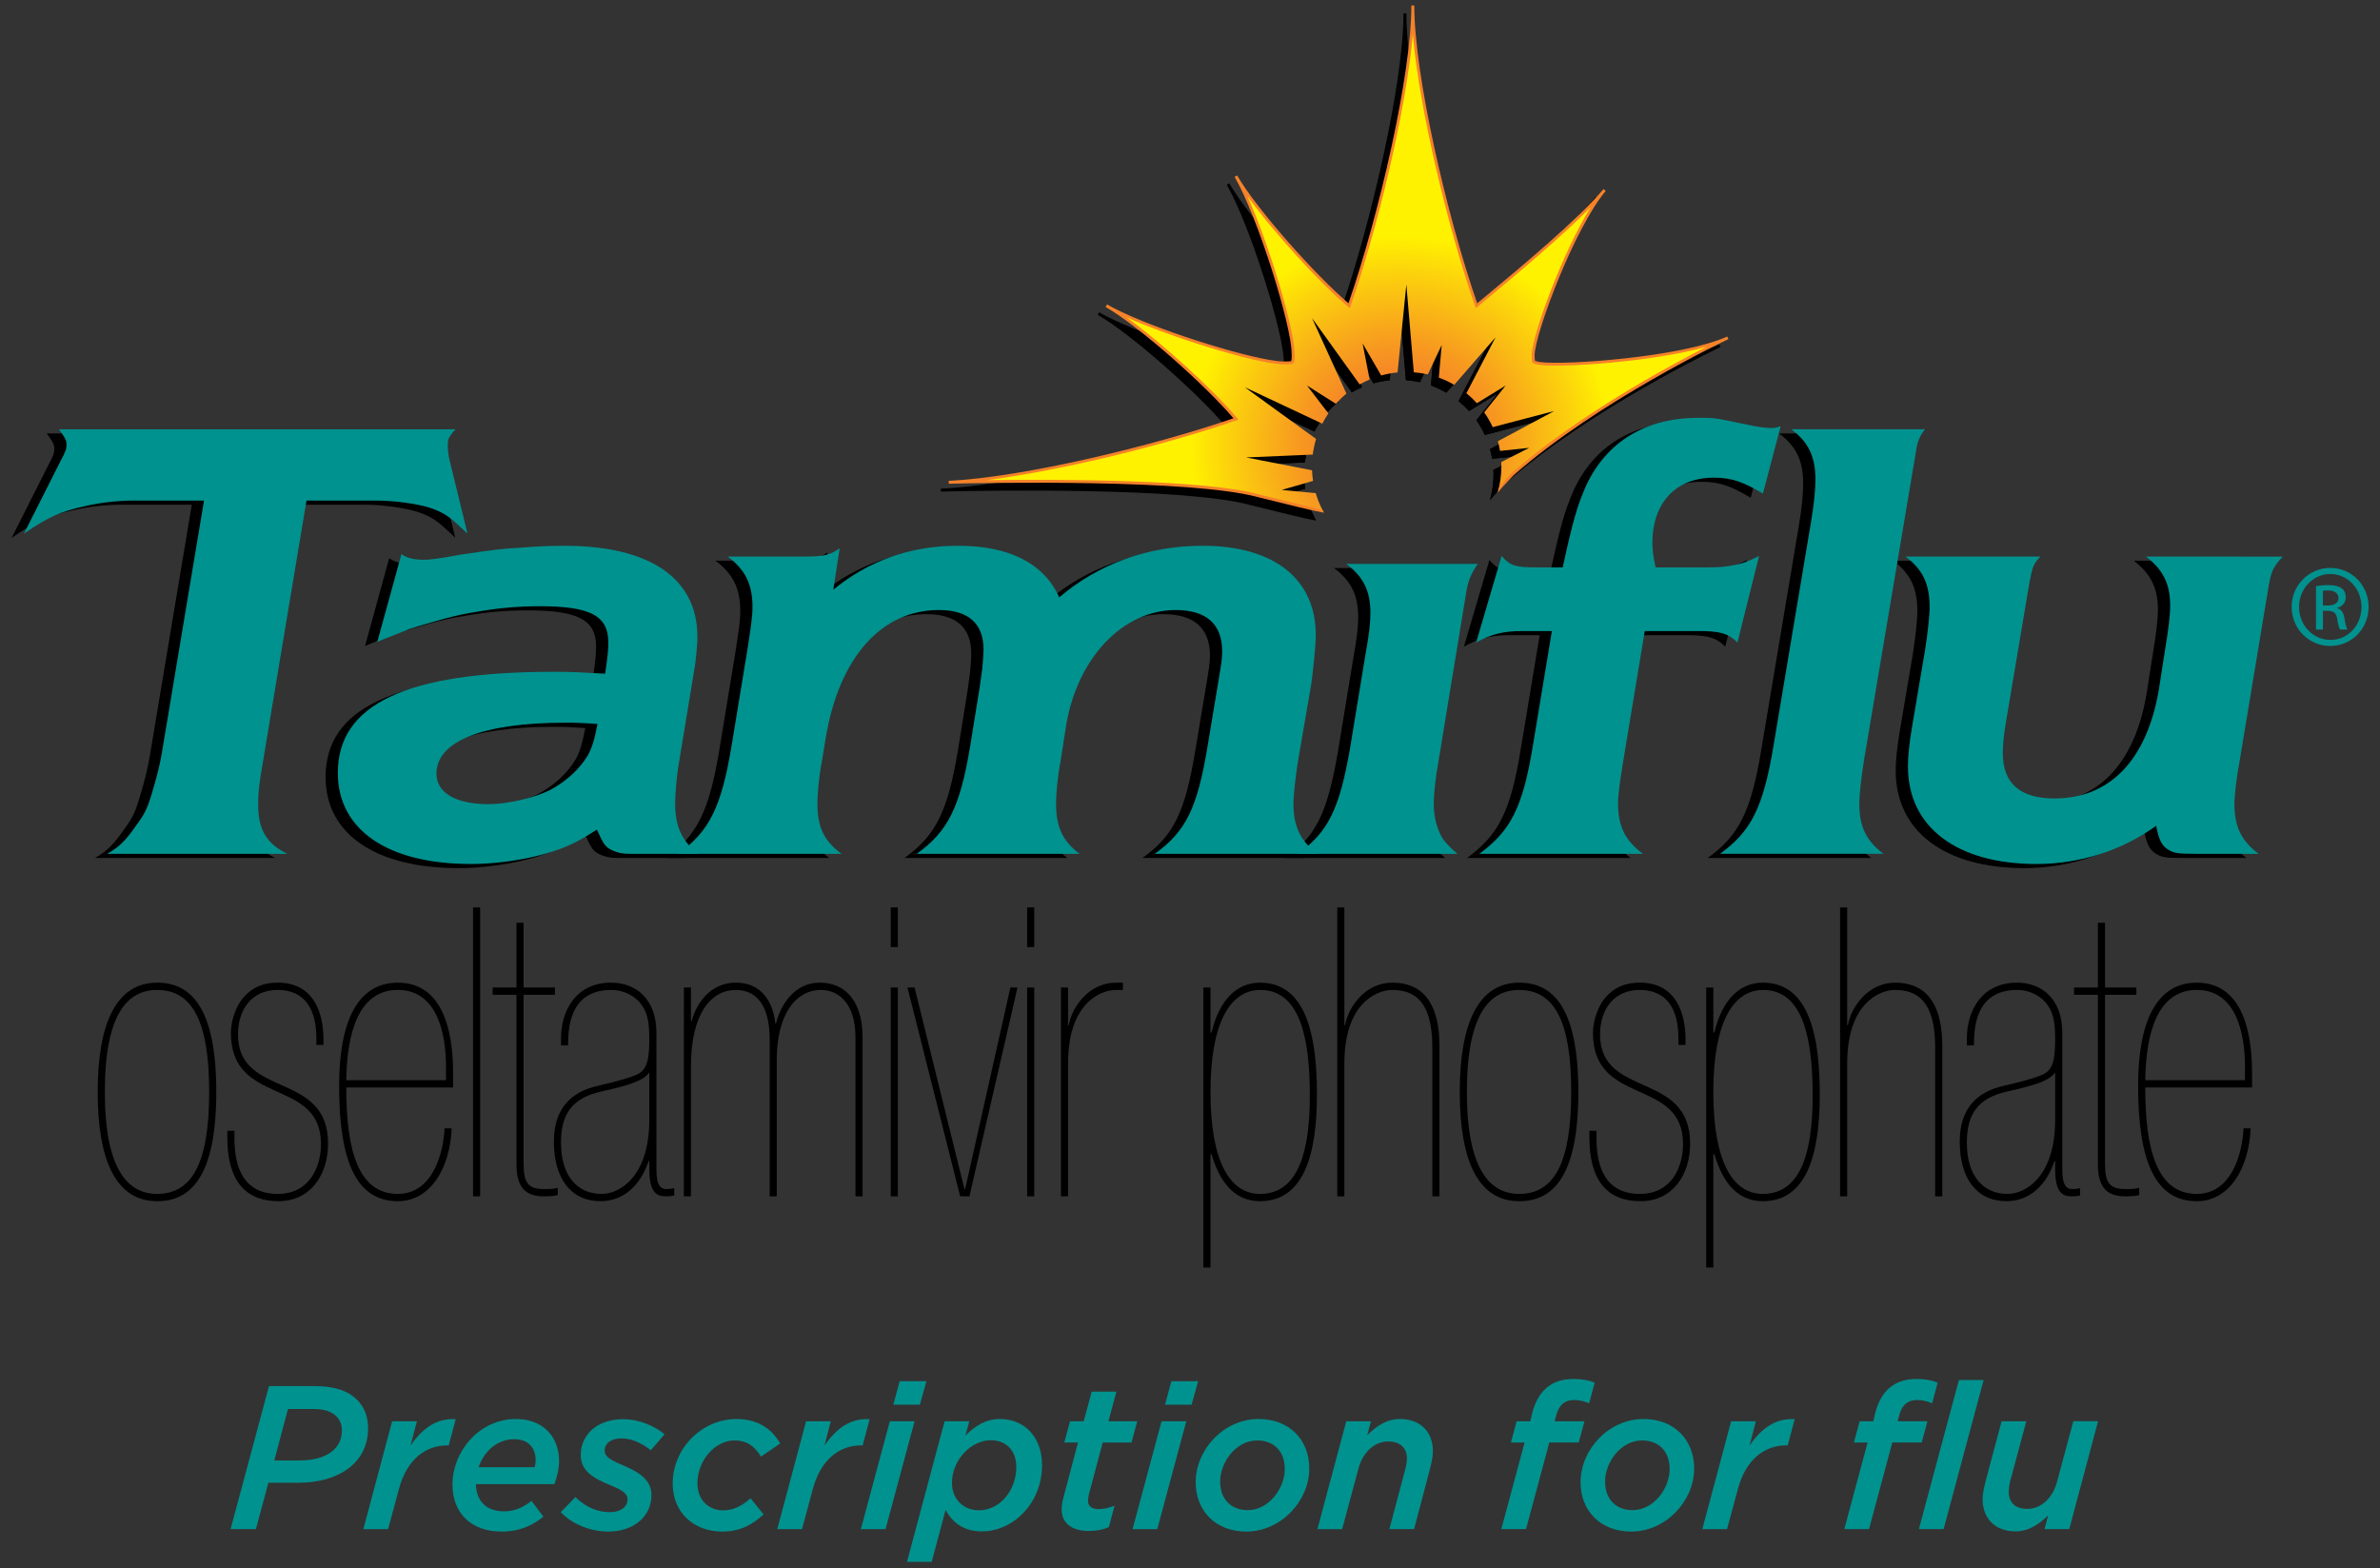 <?xml version="1.0" encoding="utf-8"?>
<!-- Generator: Adobe Illustrator 24.0.1, SVG Export Plug-In . SVG Version: 6.00 Build 0)  -->
<svg version="1.1" id="Layer_1" xmlns="http://www.w3.org/2000/svg" xmlns:xlink="http://www.w3.org/1999/xlink" x="0px" y="0px"
	 viewBox="0 0 2000 1317.99" style="enable-background:new 0 0 2000 1317.99;" xml:space="preserve">
<rect x="0" y="0" width="2000" height="1317.99" fill="#333333" stroke="none"/>
<style type="text/css">
	.st0{fill:#00928F;}
	.st1{clip-path:url(#SVGID_2_);fill:url(#SVGID_3_);}
	.st2{fill:#F58229;}
</style>
<g>
	<path d="M210.9,642.32c-3.21,18.19-4.27,27.28-4.27,36.9c0,21.4,6.95,33.15,24.6,41.72H79.87c10.17-5.88,15.51-11.23,24.07-23.53
		c7.49-10.17,9.63-14.45,13.9-28.88c3.75-12.85,6.42-23,8.03-33.17l35.3-211.25H101.8c-12.84,0-27.81,1.61-41.18,4.82
		c-19.8,4.27-30.49,9.08-50.81,23l31.02-61.51c3.75-6.96,4.82-9.62,4.82-13.37c0-3.74-1.61-6.42-6.42-12.83h333.2
		c-1.07,1.6-2.15,2.13-2.67,3.2c-3.21,4.28-3.75,5.36-3.75,10.7c0,3.2,0.54,8.55,1.6,12.29l14.98,61.51
		c-3.21-3.21-5.87-5.36-8.02-7.49c-8.56-8.02-14.44-11.23-24.07-14.43c-10.69-3.22-28.88-5.89-44.39-5.89h-58.83L210.9,642.32z"/>
	<path d="M491.82,611.83c-2.67,13.9-4.81,20.32-8.03,26.21c-6.95,11.76-18.71,22.47-32.09,29.41c-12.83,6.41-35.3,11.77-51.34,11.77
		c-27.81,0-43.86-9.62-43.86-25.68c0-27.28,39.04-42.78,108.58-42.78C471.5,610.76,476.84,610.76,491.82,611.83 M306.76,542.84
		c2.67-1.07,4.81-2.14,6.42-2.68c12.3-4.81,19.25-7.48,20.32-8.02c8.02-2.67,17.65-5.34,28.88-8.56
		c10.17-2.68,19.26-4.81,27.28-5.87c17.12-3.21,35.83-4.83,53.48-4.83c42.79,0,57.77,8.02,57.77,30.49c0,5.88-0.54,11.78-2.67,26.21
		c-19.79-1.07-27.28-1.6-42.79-1.6c-124.62,0-181.85,27.28-181.85,85.04c0,47.6,41.72,76.47,111.79,76.47
		c27.81,0,59.89-5.87,80.75-14.97c7.49-3.22,11.78-5.36,25.14-13.9c5.35,11.76,6.96,14.44,12.3,17.11
		c4.27,2.14,9.08,3.21,14.98,3.21h58.29c-13.37-9.64-19.79-22.46-19.79-41.72c0-7.49,1.06-22.47,3.2-34.77l12.85-78.08
		c1.07-4.82,2.14-16.59,2.66-24.61v-3.21c0-49.2-40.1-76.48-111.78-76.48c-10.69,0-24.07,0.54-36.37,1.6
		c-18.18,1.07-21.92,1.6-50.8,5.88c-20.86,3.74-26.21,4.28-30.49,4.28c-9.63,0-14.98-1.6-19.26-4.81L306.76,542.84z"/>
	<path d="M690,498.98c29.94-24.6,65.24-36.9,104.82-36.9c43.33,0,72.21,14.98,85.04,43.32c33.16-28.34,75.42-43.32,120.34-43.32
		c59.89,0,95.19,27.81,95.19,74.88c0,9.09-2.13,29.42-3.74,41.18l-11.24,65.24c-2.14,13.91-3.74,27.81-3.74,35.84
		c0,19.25,6.42,31.55,20.32,41.72H960.09c26.21-18.72,35.83-38.51,44.39-90.39l9.63-57.77c1.6-9.62,2.67-15.5,2.67-21.92
		c0-23-13.38-34.77-39.04-34.77c-44.39,0-82.37,40.13-92,96.27l-4.82,31.02c-2.66,13.91-3.74,27.81-3.74,35.84
		c0,18.72,5.35,31.01,19.79,41.72H760.07c26.21-18.72,36.36-39.05,44.92-90.39L813,580.8c0.55-3.21,1.07-8.02,2.14-15.49
		c0.55-5.9,1.07-12.85,1.07-16.06c0-21.92-12.83-33.16-37.43-33.16c-48.67,0-83.97,40.13-95.2,107.5l-3.22,19.79
		c-2.66,13.38-3.74,27.81-3.74,35.84c0,18.72,5.36,31.01,20.32,41.72H559.5c26.21-18.72,36.37-39.05,44.92-90.39l13.38-81.3
		c2.67-17.11,4.28-27.28,4.28-35.83c0-19.26-6.43-31.56-20.87-42.25h63.66c17.11,0,21.92-1.07,30.48-6.97L690,498.98z"/>
	<path d="M1353.73,643.38c-2.67,16.59-4.28,27.29-4.28,35.31c0,19.26,5.88,31.02,20.87,42.25h-137.46
		c26.21-19.26,36.37-38.51,44.93-90.39l16.05-96.8h-25.14c-15.51,0-26.2,2.67-38.51,9.62l21.4-72.73
		c7.47,8.56,11.76,9.63,30.48,9.63h20.86c8.56-39.58,12.3-51.88,19.79-69c17.11-36.36,49.49-56.69,94.41-56.69
		c14.44,0,12.89,0,39.09,5.35c12.3,2.68,17.64,3.21,21.92,3.21c2.14,0,4.28,0,8.02-1.6l-14.98,56.69
		c-15.51-9.09-25.19-13.38-41.23-13.38c-32.62,0-51.62,21.93-51.62,54.55c0,6.43,0.53,10.71,2.67,20.87h42.04
		c12.85,0,16.59-0.54,25.14-2.15c7.48-1.61,11.23-3.2,19.79-7.48l-18.18,72.73c-7.5-7.48-14.45-9.62-32.09-9.62h-45.8
		L1353.73,643.38z"/>
	<path d="M1607.27,364.21c-4.28,5.88-6.41,10.16-7.48,18.72l-43.85,260.45c-2.15,13.91-3.75,27.81-3.75,35.83
		c0,18.73,5.88,31.02,20.33,41.73h-137.46c26.21-18.73,36.37-39.05,44.93-90.39l31.56-188.27c2.66-15.5,3.74-27.8,3.74-35.83
		c0-19.25-5.88-31.56-20.32-42.25H1607.27z"/>
	<path d="M1908.05,471.17c-8.02,8.55-9.64,12.29-11.77,24.07l-24.6,148.14c-2.66,14.44-4.28,27.81-4.28,35.84
		c0,18.72,5.88,31.01,20.33,41.72h-53.48c-14.98,0-17.66-0.55-23-3.74c-5.35-3.76-7.49-8.57-9.63-19.8
		c-28.88,20.87-64.19,32.09-100.55,32.09c-66.86,0-108.04-31.02-108.04-81.83c0-8.03,1.07-19.26,3.22-32.09l11.23-66.33
		c2.14-13.89,3.74-27.8,3.74-35.83c0-19.25-5.87-31.55-20.32-42.24h113.39c-5.88,6.41-6.43,8.02-9.09,21.39l-19.26,114.45
		c-2.14,12.3-3.21,21.4-3.21,29.42c0,25.14,14.45,37.98,43.32,37.98c46.54,0,77.55-32.09,87.72-90.93l5.36-34.24
		c2.66-16.04,4.26-28.34,4.26-36.89c0-18.73-6.41-30.49-20.31-41.18H1908.05z"/>
	<path d="M1231.57,477.34c-5.21,7.3-7.82,13.55-9.39,21.91L1198.2,645.3c-2.09,10.96-3.65,26.09-3.65,33.91
		c0,7.83,1.56,16.17,4.7,23.47c2.6,5.73,3.64,7.32,11.46,15.13c1.05,0.53,2.09,1.57,3.66,3.13H1080.3
		c25.56-18.26,34.95-37.55,43.82-88.16l13.04-79.28c3.14-17.21,4.18-26.6,4.18-34.96c0-18.77-6.27-30.77-20.35-41.2H1231.57z"/>
	<path d="M1070.52,418.3l26.26-7.56c-0.44-2.93-0.71-5.92-0.83-8.95l-55.39-10.79l56-2.4c0.58-4.51,1.51-8.9,2.81-13.14
		l-59.99-43.48l65.2,30.65c1.53-2.98,3.23-5.86,5.1-8.6l-17.94-23.45l24.25,15.36c2.74-3.07,5.69-5.94,8.86-8.56l-28.87-63.41
		l40.02,55.72c2.69-1.54,5.48-2.95,8.37-4.17l-5.94-30.34l15.65,26.95c4.44-1.24,9.04-2.11,13.76-2.56l7.37-73.91l6.26,73.8
		c4.02,0.29,7.95,0.89,11.78,1.76l11.67-24.61l-2.44,27.32c4.53,1.62,8.86,3.67,12.96,6.06l34.73-39.93l-24.5,46.99
		c3.14,2.56,6.1,5.35,8.82,8.37l24.21-14.84l-18.05,22.56c2.74,3.89,5.12,8.05,7.13,12.4l51.77-13.57l-47.42,25.4
		c0.75,2.65,1.36,5.37,1.82,8.14l24.54-2.57L1255,394.87c0.06,1.3,0.1,2.62,0.1,3.94c0,7.32-1.09,14.37-2.95,21.1
		c4.27-5.98,12.2-14.72,12.2-14.72c72.83-63.95,181.01-114.74,181.01-114.74c-39.53,17.85-137.5,24.21-157.39,21.6
		c-0.52-0.04-1.07-0.1-1.64-0.2c-1.97-0.36-3.99-1.05-4.2-1.41c-0.16-0.29-0.28-1.93-0.34-3.45c-0.1-0.67-0.13-1.53-0.07-2.53v-0.24
		l0.02,0.01c1.38-20.64,34.1-107.21,60.04-138.01c-24.56,29.17-81.65,75.56-107.66,97.28c-25.49-73.2-53.51-193.2-53.51-252.34
		c0,59.14-28,179.14-53.49,252.34c-25.99-21.7-77.72-78.64-95.2-108.94c20.09,34.8,48.06,126.27,48.09,148.91
		c0.21,3.25,0.09,6.28-0.8,7.69c0,0-2.36,0.46-6.93,0.34c-3.03,0.05-7.36-0.44-12.7-1.4c-33.6-5.91-106.36-29.26-136.54-46.68
		c30.31,17.49,87.26,69.17,108.94,95.2c-68.92,24.01-179.33,50.24-241.33,53.2c43.8-1.03,205.38-3.63,260.15,11.31
		c15.35,4.17,31.7,7.76,44.91,10.91l9.98,2.9c-2.75-5.03-5.03-10.35-6.65-15.97L1070.52,418.3z"/>
	<path d="M1427.52,297.96c-45.54,12.86-122.06,17.6-139.67,15.31l-1.73-0.23c-0.72-0.13-4.31-0.83-5.03-1.99
		c-0.15-0.26-0.37-0.64-0.47-3.87c0,0-0.09-2.42-0.09-2.96c0-0.03,0.01-0.06,0.01-0.08c1.21-18.29,26.15-85.82,49.63-123.57
		c-24.61,25.15-62.32,56.51-86.5,76.57l-10.12,8.41l-0.57-1.66c-22.68-65.16-46.76-164.87-52.35-228.32
		c-5.59,63.47-29.66,163.2-52.35,228.32l-0.58,1.66l-1.34-1.13c-22.84-19.03-62.33-62.04-84.59-92.83
		c18.5,41.29,39.45,111.82,39.46,131.8c0.06,0.97,0.09,1.84,0.09,2.65c0,2.75-0.36,4.64-1.08,5.76l-0.28,0.43l-0.51,0.1
		c-0.09,0.03-2.53,0.5-7.14,0.38c-3.04,0.04-7.39-0.43-12.94-1.41c-29.29-5.16-84.83-22.66-119.33-38.08
		c30.81,22.26,73.84,61.77,92.89,84.61l1.12,1.36l-1.65,0.56c-56.6,19.73-145.28,42.1-209.73,50.29
		c61.95-0.78,182.78-0.55,228.45,11.91l33.86,8.32c0,0,11.02,2.58,11.07,2.59l8.91,2.58c-2.39-4.61-4.45-9.4-5.92-14.49l-28.52-2.68
		l26.26-7.56c-0.44-2.92-0.71-5.92-0.82-8.94L1040.56,391l55.99-2.41c0.58-4.5,1.51-8.89,2.81-13.14l-59.98-43.48l65.2,30.64
		c1.52-2.98,3.22-5.86,5.09-8.6l-17.94-23.44l24.26,15.36c2.73-3.07,5.69-5.93,8.86-8.55l-28.88-63.42l40.02,55.73
		c2.7-1.54,5.49-2.95,8.37-4.18l-5.93-30.33l15.64,26.95c4.45-1.24,9.04-2.12,13.77-2.57l7.36-73.9l6.26,73.79
		c4.03,0.3,7.96,0.89,11.78,1.77l11.66-24.62l-2.43,27.32c4.52,1.63,8.85,3.68,12.96,6.06l34.73-39.92l-24.5,46.98
		c3.15,2.56,6.1,5.36,8.82,8.37l24.21-14.83l-18.04,22.55c2.73,3.89,5.12,8.05,7.13,12.4l51.76-13.57l-47.42,25.4
		c0.74,2.65,1.35,5.37,1.81,8.15l24.54-2.58l-23.5,11.94c0.06,1.3,0.1,2.62,0.1,3.95c0,6.16-0.76,12.15-2.09,17.9
		c4.1-5.33,9.56-11.38,10.54-12.43C1318.42,356.11,1393.95,315.09,1427.52,297.96"/>
	<path d="M1096.04,432.89c-0.06-0.01-11.06-2.59-11.06-2.59l-33.86-8.33c-45.67-12.46-166.51-12.69-228.46-11.9
		c64.46-8.2,153.13-30.56,209.74-50.29l1.65-0.56l-1.12-1.36c-19.05-22.84-62.09-62.35-92.9-84.61
		c34.5,15.42,90.03,32.92,119.33,38.08c5.54,0.96,9.89,1.44,12.93,1.41c4.61,0.11,7.06-0.35,7.15-0.38l0.5-0.1l0.29-0.43
		c0.72-1.12,1.08-3.02,1.08-5.76c0-0.81-0.04-1.69-0.09-2.65c-0.01-19.98-20.97-90.51-39.46-131.8
		c22.26,30.79,61.74,73.81,84.58,92.83l1.34,1.13l0.58-1.66c22.69-65.11,46.77-164.84,52.35-228.32
		c5.6,63.46,29.67,163.17,52.36,228.32l0.56,1.66l10.13-8.41c24.18-20.06,61.88-51.43,86.49-76.57
		c-23.47,37.75-48.41,105.28-49.62,123.57c0,0.02-0.02,0.05-0.02,0.08c0,0.53,0.09,2.96,0.09,2.96c0.1,3.22,0.32,3.61,0.48,3.87
		c0.72,1.16,4.3,1.86,5.02,1.99l1.73,0.23c17.6,2.29,94.13-2.45,139.67-15.31c-33.57,17.12-109.1,58.15-163.97,106.32
		c-0.96,1.05-6.43,7.1-10.54,12.43c-0.31,1.31-0.69,2.58-1.05,3.86c3.67-4.63,10.54-11.53,13.29-14.57
		c71.77-63.01,179.56-113.95,180.63-114.45l-1.01-2.21c-38.84,17.55-136.61,24.14-156.73,21.52c-0.04,0-1.6-0.2-1.6-0.2
		c-1.61-0.29-2.83-0.72-3.3-0.97c-0.05-0.48-0.23-2.75-0.23-2.75c-0.01-0.14-0.07-2.42-0.07-2.42
		c1.41-21.1,34.15-107.08,59.79-137.51l-1.86-1.56c-22.02,26.15-70.05,66.01-98.75,89.84c0,0-5.47,4.54-7.41,6.16
		c-25.66-74.22-52.86-191.81-52.86-250.28h-2.44c0,58.51-27.21,176.06-52.85,250.24c-27.44-23.33-76.98-78.67-93.58-107.44
		l-2.1,1.21c19.73,34.16,47.9,125.2,47.92,148.3c0.06,1,0.07,1.84,0.07,2.59c0,2.37-0.27,3.38-0.53,3.99
		c-0.76,0.12-2.56,0.34-6.04,0.25c-2.93,0.04-7.14-0.43-12.52-1.39c-34.87-6.13-107.14-29.81-136.14-46.53l-1.2,2.09
		c28.78,16.61,84.13,66.14,107.45,93.57c-66.71,23.08-176.43,49.56-239.3,52.59l0.09,2.4c33.56-0.79,203.81-3.99,259.79,11.28
		l33.95,8.34l11,2.58c-0.03,0,5.98,1.26,10.51,2.2c-0.36-0.63-0.63-1.31-0.98-1.97L1096.04,432.89z"/>
	<path class="st0" d="M221.18,638.85c-3.21,18.19-4.27,27.28-4.27,36.91c0,21.39,6.95,33.15,24.6,41.72H90.14
		c10.17-5.89,15.51-11.24,24.07-23.53c7.49-10.17,9.63-14.45,13.9-28.89c3.75-12.84,6.42-23,8.02-33.16l35.31-211.26h-59.37
		c-12.84,0-27.81,1.61-41.18,4.82c-19.8,4.27-30.49,9.08-50.81,23l31.02-61.51c3.75-6.95,4.82-9.62,4.82-13.37
		c0-3.74-1.61-6.42-6.42-12.83h333.2c-1.07,1.6-2.15,2.13-2.67,3.2c-3.21,4.28-3.75,5.36-3.75,10.7c0,3.2,0.54,8.56,1.6,12.29
		l14.98,61.51c-3.21-3.21-5.87-5.35-8.02-7.48c-8.56-8.03-14.44-11.24-24.07-14.44c-10.69-3.22-28.88-5.89-44.39-5.89h-58.83
		L221.18,638.85z"/>
	<path class="st0" d="M502.09,608.36c-2.67,13.91-4.81,20.33-8.03,26.21c-6.95,11.76-18.71,22.46-32.09,29.41
		c-12.83,6.41-35.3,11.77-51.34,11.77c-27.81,0-43.86-9.63-43.86-25.68c0-27.28,39.04-42.78,108.58-42.78
		C481.77,607.29,487.12,607.29,502.09,608.36 M317.04,539.37c2.67-1.07,4.81-2.14,6.41-2.68c12.31-4.81,19.26-7.48,20.33-8.02
		c8.02-2.67,17.65-5.35,28.88-8.56c10.17-2.68,19.26-4.81,27.28-5.88c17.11-3.2,35.83-4.82,53.48-4.82
		c42.79,0,57.77,8.02,57.77,30.49c0,5.88-0.54,11.78-2.67,26.21c-19.79-1.07-27.28-1.6-42.79-1.6
		c-124.62,0-181.85,27.28-181.85,85.04c0,47.6,41.72,76.47,111.79,76.47c27.81,0,59.89-5.87,80.75-14.97
		c7.49-3.22,11.78-5.36,25.14-13.9c5.35,11.76,6.96,14.44,12.3,17.11c4.28,2.14,9.09,3.21,14.98,3.21h58.29
		c-13.37-9.64-19.79-22.47-19.79-41.72c0-7.49,1.06-22.47,3.21-34.77l12.84-78.08c1.06-4.82,2.14-16.59,2.66-24.6v-3.21
		c0-49.2-40.11-76.48-111.78-76.48c-10.69,0-24.07,0.54-36.37,1.6c-18.18,1.07-21.92,1.6-50.8,5.88
		c-20.86,3.74-26.21,4.28-30.49,4.28c-9.63,0-14.98-1.61-19.26-4.82L317.04,539.37z"/>
	<path class="st0" d="M700.27,495.51c29.95-24.6,65.25-36.91,104.83-36.91c43.32,0,72.21,14.98,85.04,43.33
		c33.16-28.34,75.42-43.33,120.34-43.33c59.9,0,95.2,27.81,95.2,74.88c0,9.09-2.14,29.41-3.75,41.19l-11.23,65.24
		c-2.14,13.91-3.75,27.81-3.75,35.84c0,19.25,6.42,31.55,20.32,41.72H970.36c26.21-18.72,35.83-38.51,44.4-90.39l9.62-57.77
		c1.6-9.63,2.67-15.51,2.67-21.92c0-23-13.37-34.77-39.04-34.77c-44.39,0-82.37,40.12-92,96.27l-4.81,31.02
		c-2.67,13.91-3.75,27.81-3.75,35.84c0,18.71,5.35,31.01,19.79,41.72H770.34c26.21-18.72,36.36-39.05,44.92-90.39l8.03-49.75
		c0.54-3.21,1.06-8.02,2.14-15.5c0.54-5.89,1.07-12.84,1.07-16.05c0-21.92-12.84-33.16-37.43-33.16c-48.67,0-83.97,40.12-95.2,107.5
		l-3.22,19.79c-2.67,13.38-3.74,27.81-3.74,35.84c0,18.71,5.35,31.01,20.32,41.72H569.77c26.21-18.72,36.37-39.05,44.93-90.39
		l13.38-81.3c2.66-17.11,4.27-27.28,4.27-35.83c0-19.26-6.42-31.56-20.86-42.26h63.65c17.11,0,21.92-1.06,30.48-6.96L700.27,495.51z
		"/>
	<path class="st0" d="M1364,639.91c-2.67,16.59-4.28,27.29-4.28,35.31c0,19.25,5.88,31.02,20.87,42.25h-137.46
		c26.21-19.26,36.36-38.51,44.92-90.39l16.05-96.8h-25.14c-15.5,0-26.2,2.67-38.51,9.62l21.4-72.73c7.48,8.56,11.76,9.62,30.48,9.62
		h20.86c8.57-39.57,12.3-51.87,19.79-68.99c17.11-36.37,49.49-56.7,94.41-56.7c14.44,0,12.89,0,39.09,5.36
		c12.3,2.67,17.64,3.21,21.92,3.21c2.14,0,4.28,0,8.02-1.61l-14.98,56.69c-15.51-9.09-25.18-13.37-41.22-13.37
		c-32.62,0-51.63,21.92-51.63,54.55c0,6.43,0.53,10.7,2.67,20.86h42.05c12.84,0,16.58-0.53,25.13-2.14
		c7.48-1.61,11.23-3.2,19.79-7.48l-18.18,72.73c-7.49-7.49-14.44-9.62-32.09-9.62h-45.8L1364,639.91z"/>
	<path class="st0" d="M1617.54,360.73c-4.27,5.88-6.41,10.16-7.48,18.72l-43.85,260.46c-2.15,13.9-3.75,27.81-3.75,35.83
		c0,18.72,5.88,31.02,20.33,41.72h-137.46c26.21-18.72,36.37-39.04,44.93-90.39l31.56-188.27c2.66-15.5,3.74-27.81,3.74-35.83
		c0-19.26-5.88-31.56-20.32-42.25H1617.54z"/>
	<path class="st0" d="M1918.33,467.7c-8.02,8.56-9.64,12.3-11.77,24.07l-24.6,148.15c-2.67,14.44-4.28,27.81-4.28,35.83
		c0,18.72,5.88,31.02,20.33,41.72h-53.48c-14.99,0-17.66-0.54-23-3.74c-5.34-3.76-7.48-8.57-9.62-19.79
		c-28.89,20.86-64.2,32.09-100.56,32.09c-66.86,0-108.03-31.02-108.03-81.83c0-8.03,1.06-19.26,3.21-32.09l11.23-66.33
		c2.14-13.9,3.74-27.8,3.74-35.83c0-19.25-5.87-31.56-20.32-42.25h113.39c-5.88,6.41-6.42,8.02-9.09,21.39l-19.26,114.46
		c-2.14,12.3-3.2,21.4-3.2,29.42c0,25.14,14.44,37.98,43.32,37.98c46.54,0,77.55-32.09,87.72-90.93l5.35-34.23
		c2.67-16.04,4.27-28.34,4.27-36.89c0-18.73-6.41-30.5-20.31-41.19H1918.33z"/>
	<path class="st0" d="M1241.85,473.86c-5.22,7.31-7.83,13.56-9.39,21.91l-23.99,146.06c-2.09,10.95-3.65,26.08-3.65,33.9
		c0,7.83,1.56,16.18,4.7,23.48c2.61,5.74,3.65,7.31,11.47,15.12c1.05,0.53,2.08,1.57,3.65,3.14h-134.06
		c25.56-18.26,34.95-37.56,43.82-88.16l13.03-79.29c3.14-17.21,4.18-26.6,4.18-34.95c0-18.78-6.26-30.77-20.34-41.21H1241.85z"/>
	<path class="st0" d="M1958.31,477.24c17.87,0,32.11,14.54,32.11,32.71c0,18.45-14.24,32.85-32.25,32.85
		c-17.88,0-32.42-14.39-32.42-32.85c0-18.17,14.54-32.71,32.42-32.71H1958.31z M1958.16,482.34c-14.39,0-26.17,12.35-26.17,27.61
		c0,15.55,11.78,27.76,26.32,27.76c14.53,0.14,26.15-12.21,26.15-27.62c0-15.4-11.62-27.75-26.15-27.75H1958.16z M1952.04,528.99
		h-5.81v-36.48c3.05-0.43,5.96-0.86,10.31-0.86c5.53,0,9.17,1.16,11.34,2.76c2.18,1.59,3.35,4.07,3.35,7.56
		c0,4.79-3.2,7.7-7.12,8.86v0.29c3.2,0.58,5.36,3.5,6.1,8.87c0.87,5.66,1.75,7.84,2.33,9.01h-6.1c-0.87-1.17-1.75-4.5-2.47-9.3
		c-0.87-4.65-3.19-6.4-7.85-6.4h-4.07V528.99z M1952.04,508.79h4.21c4.8,0,8.87-1.74,8.87-6.24c0-3.2-2.31-6.4-8.87-6.4
		c-1.88,0-3.18,0.15-4.21,0.3V508.79z"/>
	<g>
		<defs>
			<path id="SVGID_1_" d="M1133.72,256.9c-26-21.7-77.72-78.64-95.2-108.94c20.09,34.8,48.06,126.26,48.09,148.9
				c0.2,3.26,0.09,6.29-0.8,7.7c0,0-2.36,0.45-6.93,0.36c-3.03,0.03-7.36-0.46-12.7-1.42c-33.6-5.91-106.36-29.26-136.53-46.68
				c30.3,17.48,87.26,69.17,108.94,95.2c-68.93,24.01-179.33,50.23-241.34,53.21c43.81-1.05,205.38-3.64,260.16,11.29
				c15.35,4.19,31.69,7.78,44.9,10.92l9.99,2.9c-2.76-5.03-5.03-10.36-6.66-15.96l-28.51-2.7l26.25-7.55
				c-0.43-2.93-0.71-5.92-0.82-8.95l-55.39-10.79l55.99-2.4c0.58-4.52,1.52-8.9,2.81-13.14l-59.98-43.49l65.19,30.65
				c1.54-2.98,3.23-5.86,5.1-8.6l-17.94-23.45l24.25,15.36c2.74-3.07,5.69-5.94,8.87-8.56l-28.88-63.41l40.02,55.72
				c2.69-1.54,5.48-2.94,8.36-4.16l-5.93-30.34l15.65,26.95c4.44-1.24,9.04-2.1,13.76-2.55l7.37-73.92l6.27,73.79
				c4.01,0.31,7.95,0.91,11.78,1.77l11.66-24.61l-2.43,27.32c4.53,1.63,8.85,3.67,12.96,6.06l34.72-39.92l-24.49,46.98
				c3.15,2.56,6.1,5.36,8.82,8.37l24.2-14.84l-18.04,22.56c2.73,3.89,5.12,8.04,7.13,12.4l51.76-13.56l-47.42,25.38
				c0.74,2.66,1.35,5.38,1.81,8.16l24.54-2.59l-23.51,11.95c0.07,1.3,0.1,2.62,0.1,3.94c0,7.32-1.09,14.37-2.94,21.1
				c4.25-5.98,12.2-14.72,12.2-14.72c72.82-63.95,181-114.74,181-114.74c-39.52,17.84-137.5,24.21-157.38,21.61
				c-0.51-0.05-1.07-0.11-1.64-0.21c-1.97-0.35-3.99-1.05-4.21-1.41c-0.16-0.29-0.27-1.92-0.33-3.46c-0.1-0.66-0.13-1.53-0.07-2.53
				v-0.25l0.01,0.02c1.38-20.63,34.11-107.21,60.05-138.01c-24.56,29.17-81.65,75.56-107.67,97.28
				c-25.49-73.2-53.5-193.2-53.5-252.34C1187.23,63.69,1159.21,183.69,1133.72,256.9"/>
		</defs>
		<clipPath id="SVGID_2_">
			<use xlink:href="#SVGID_1_"  style="overflow:visible;"/>
		</clipPath>
		
			<radialGradient id="SVGID_3_" cx="546.78" cy="806.862" r="9.25" gradientTransform="matrix(19.165 0 0 -19.165 -9301.985 15838.65)" gradientUnits="userSpaceOnUse">
			<stop  offset="0" style="stop-color:#F58229"/>
			<stop  offset="0.315" style="stop-color:#F58229"/>
			<stop  offset="0.484" style="stop-color:#F79920"/>
			<stop  offset="0.839" style="stop-color:#FCD50B"/>
			<stop  offset="1" style="stop-color:#FFF200"/>
		</radialGradient>
		<rect x="797.25" y="4.56" class="st1" width="654.72" height="425.79"/>
	</g>
	<path class="st2" d="M1102.64,426.29c-0.06-0.01-11.07-2.6-11.07-2.6l-33.86-8.33c-45.67-12.46-166.5-12.69-228.45-11.9
		c64.46-8.2,153.13-30.56,209.73-50.29l1.65-0.56l-1.12-1.36c-19.05-22.84-62.09-62.36-92.89-84.62
		c34.5,15.43,90.03,32.92,119.33,38.08c5.55,0.97,9.9,1.45,12.94,1.42c4.6,0.11,7.05-0.35,7.15-0.38l0.5-0.1l0.29-0.43
		c0.71-1.13,1.07-3.02,1.07-5.76c0-0.81-0.03-1.7-0.09-2.65c-0.01-19.98-20.97-90.52-39.46-131.81
		c22.26,30.79,61.75,73.81,84.59,92.84l1.34,1.13l0.58-1.66c22.68-65.12,46.77-164.84,52.35-228.32
		c5.6,63.46,29.67,163.17,52.36,228.32l0.57,1.66l10.12-8.41c24.18-20.07,61.88-51.43,86.5-76.57
		c-23.47,37.74-48.41,105.27-49.63,123.56c0,0.03-0.01,0.06-0.01,0.09c0,0.53,0.08,2.95,0.08,2.95c0.11,3.23,0.33,3.62,0.48,3.88
		c0.72,1.16,4.31,1.86,5.03,1.98l1.73,0.24c17.6,2.29,94.13-2.45,139.66-15.32c-33.56,17.14-109.09,58.15-163.96,106.33
		c-0.97,1.05-6.44,7.09-10.55,12.43c-0.3,1.3-0.69,2.58-1.05,3.86c3.67-4.63,10.54-11.53,13.3-14.57
		c71.77-63.01,179.55-113.95,180.62-114.46l-1.01-2.19c-38.83,17.53-136.59,24.13-156.72,21.51c-0.03,0-1.59-0.21-1.59-0.21
		c-1.61-0.29-2.84-0.72-3.31-0.96c-0.05-0.48-0.22-2.75-0.22-2.75c-0.01-0.14-0.07-2.42-0.07-2.42
		c1.41-21.1,34.14-107.08,59.78-137.51l-1.86-1.57c-22.02,26.15-70.05,66.02-98.74,89.85c0,0-5.47,4.54-7.42,6.15
		c-25.65-74.22-52.86-191.81-52.86-250.27h-2.43c0,58.5-27.22,176.05-52.86,250.24c-27.44-23.33-76.98-78.67-93.57-107.45
		l-2.11,1.21c19.73,34.17,47.91,125.22,47.92,148.31c0.06,0.99,0.08,1.84,0.08,2.59c0,2.37-0.28,3.39-0.53,3.99
		c-0.76,0.11-2.57,0.34-6.04,0.25c-2.93,0.04-7.14-0.43-12.52-1.38c-34.87-6.14-107.14-29.82-136.12-46.54l-1.21,2.09
		c28.78,16.61,84.13,66.14,107.44,93.57c-66.71,23.07-176.42,49.56-239.29,52.58l0.09,2.41c33.56-0.79,203.81-3.99,259.78,11.27
		l33.96,8.35l11,2.58c-0.03-0.01,5.98,1.26,10.51,2.2c-0.36-0.64-0.64-1.32-0.98-1.97L1102.64,426.29z"/>
	<path d="M82.1,917.56c0-58.15,15.86-91.82,49.98-91.82c27.83,0,49.67,20.06,49.67,91.82s-21.84,91.82-49.67,91.82
		C97.36,1009.37,82.1,975.03,82.1,917.56 M132.08,1003.25c30.82,0,43.69-28.91,43.69-85.69c0-56.79-12.87-85.69-43.69-85.69
		c-24.84,0-43.99,20.06-43.99,85.69C88.08,982.84,107.54,1003.25,132.08,1003.25"/>
	<path d="M191.03,955.64v-5.44h5.98v6.46c0,24.48,7.78,46.59,36.51,46.59c26.63,0,36.2-22.78,36.2-41.83
		c0-56.45-75.71-31.28-75.71-93.52c0-11.56,5.39-23.47,9.58-28.56c8.38-10.2,18.25-13.61,29.92-13.61c30.22,0,38.3,25.51,38.3,47.61
		v4.76h-5.98v-5.78c0-23.8-9.28-40.47-32.62-40.47c-20.94,0-33.22,15.64-33.22,37.41c0,54.08,75.71,30.27,75.71,91.82
		c0,25.5-14.37,48.28-41.59,48.28C205.39,1009.36,191.03,991.35,191.03,955.64"/>
	<path d="M290.98,913.82c0,52.37,9.87,89.43,43.39,89.43c29.03,0,38.3-34,39.19-55.08h5.99c-1.5,34.69-18.56,61.21-45.19,61.21
		c-34.72,0-49.38-32.99-49.38-96.91c0-53.73,15.26-86.72,49.38-86.72c35.6,0,46.38,36.05,46.38,75.83v12.25H290.98z M374.76,907.69
		v-11.9c0-26.87-7.18-63.94-40.39-63.94c-32.92,0-42.8,35.71-43.39,75.83H374.76z"/>
	<rect x="397.51" y="762.49" width="5.98" height="242.79"/>
	<path d="M434.01,835.94h-20.05v-6.12h20.05v-54.41H440v54.41h26.33v6.12H440v141.8c0,16.33,3.89,21.42,17.06,21.42
		c4.49,0,7.78,0,11.67-1.02v6.11c-4.19,1.03-8.68,1.03-11.97,1.03c-13.77,0-22.75-6.12-22.75-26.86V835.94z"/>
	<path d="M502.24,912.45c10.18-2.38,23.04-5.44,31.42-8.83c8.68-3.4,11.97-9.53,11.97-29.59c0-15.3-1.5-22.11-5.98-28.91
		c-5.09-7.82-14.97-13.26-26.04-13.26c-35.6,0-36.2,33.33-36.2,46.59h-5.98v-5.78c0-23.12,12.27-46.93,42.19-46.93
		c20.35,0,38.01,13.26,38.01,42.16v115.28c0,13.26,3.89,16.33,8.98,15.98c1.49,0,3.89-0.34,5.98-0.68v6.12
		c-3.29,0.68-5.39,0.68-7.19,0.68c-7.78,0-13.76-3.4-13.76-22.79v-6.8h-0.6c-6.88,20.41-20.94,33.67-40.39,33.67
		c-25.13,0-39.2-19.39-39.2-50C465.43,931.5,479.8,917.56,502.24,912.45 M545.63,901.23c-4.79,6.46-14.37,10.2-40.39,15.98
		c-24.54,5.44-33.82,19.05-33.82,42.85c0,29.58,14.96,43.19,34.11,43.19c16.16,0,40.1-15.64,40.1-62.22V901.23z"/>
	<path d="M574.65,829.82h5.98v28.22h0.6c4.49-17,17.35-32.3,36.81-32.3c26.63,0,32.32,23.12,33.51,34.35h0.6
		c3.29-14.62,14.96-34.35,36.5-34.35c25.74,0,36.21,20.74,36.21,45.91v133.63h-5.98V871.65c0-30.27-15.86-39.78-28.73-39.78
		c-23.94,0-37.4,24.48-37.4,58.15v115.27h-5.98V873.01c0-22.11-7.19-41.14-28.43-41.14c-20.35,0-37.7,19.04-37.7,64.27v109.15h-5.98
		V829.82z"/>
	<path d="M748.52,762.49h5.98v33.33h-5.98V762.49z M748.52,829.82h5.98v175.46h-5.98V829.82z"/>
	<polygon points="762.58,829.82 768.56,829.82 810.46,999.17 811.06,999.17 849.06,829.82 855.04,829.82 814.65,1005.28 
		806.87,1005.28 	"/>
	<path d="M863.12,762.49h5.98v33.33h-5.98V762.49z M863.12,829.82h5.98v175.46h-5.98V829.82z"/>
	<path d="M891.54,829.82h5.98v31.63h0.6c2.69-15.64,17.35-35.7,39.5-35.7h5.98v6.12h-5.98c-13.17,0-40.1,11.56-40.1,61.55v111.87
		h-5.98V829.82z"/>
	<path d="M1011.23,829.82h5.98v37.75h0.9c6.29-26.53,20.65-41.83,40.7-41.83c30.52,0,47.88,27.2,47.88,93.52
		c0,51.69-11.37,90.11-47.88,90.11c-23.34,0-34.72-19.05-40.7-39.45h-0.9v95.22h-5.98V829.82z M1058.81,1003.25
		c32.91,0,41.89-37.06,41.89-82.63c0-46.25-7.48-88.75-41.6-88.75c-25.44,0-41.89,27.88-41.89,85.69
		C1017.22,976.39,1033.67,1003.25,1058.81,1003.25"/>
	<path d="M1123.75,762.49h5.98v98.96h0.59c2.7-15.65,17.36-35.71,39.51-35.71c29.63,0,39.8,22.45,39.8,53.4v126.15h-5.99V879.81
		c0-38.77-15.26-47.94-33.81-47.94c-13.17,0-40.1,11.55-40.1,61.54v111.88h-5.98V762.49z"/>
	<path d="M1226.69,917.56c0-58.15,15.86-91.82,49.98-91.82c27.83,0,49.67,20.06,49.67,91.82s-21.84,91.82-49.67,91.82
		C1241.95,1009.37,1226.69,975.03,1226.69,917.56 M1276.66,1003.25c30.82,0,43.69-28.91,43.69-85.69
		c0-56.79-12.87-85.69-43.69-85.69c-24.84,0-43.99,20.06-43.99,85.69C1232.67,982.84,1252.12,1003.25,1276.66,1003.25"/>
	<path d="M1335.62,955.64v-5.44h5.98v6.46c0,24.48,7.78,46.59,36.51,46.59c26.63,0,36.21-22.78,36.21-41.83
		c0-56.45-75.71-31.28-75.71-93.52c0-11.56,5.38-23.47,9.57-28.56c8.38-10.2,18.25-13.61,29.92-13.61c30.22,0,38.3,25.51,38.3,47.61
		v4.76h-5.98v-5.78c0-23.8-9.28-40.47-32.62-40.47c-20.94,0-33.21,15.64-33.21,37.41c0,54.08,75.7,30.27,75.7,91.82
		c0,25.5-14.36,48.28-41.59,48.28C1349.98,1009.36,1335.62,991.35,1335.62,955.64"/>
	<path d="M1433.77,829.82h5.98v37.75h0.9c6.28-26.53,20.65-41.83,40.7-41.83c30.52,0,47.88,27.2,47.88,93.52
		c0,51.69-11.37,90.11-47.88,90.11c-23.34,0-34.72-19.05-40.7-39.45h-0.9v95.22h-5.98V829.82z M1481.35,1003.25
		c32.92,0,41.89-37.06,41.89-82.63c0-46.25-7.47-88.75-41.6-88.75c-25.43,0-41.89,27.88-41.89,85.69
		C1439.75,976.39,1456.22,1003.25,1481.35,1003.25"/>
	<path d="M1546.29,762.49h5.98v98.96h0.59c2.7-15.65,17.36-35.71,39.51-35.71c29.63,0,39.8,22.45,39.8,53.4v126.15h-5.99V879.81
		c0-38.77-15.26-47.94-33.81-47.94c-13.17,0-40.1,11.55-40.1,61.54v111.88h-5.98V762.49z"/>
	<path d="M1683.64,912.45c10.18-2.38,23.04-5.44,31.42-8.83c8.68-3.4,11.97-9.53,11.97-29.59c0-15.3-1.5-22.11-5.98-28.91
		c-5.09-7.82-14.97-13.26-26.03-13.26c-35.61,0-36.21,33.33-36.21,46.59h-5.98v-5.78c0-23.12,12.27-46.93,42.2-46.93
		c20.34,0,38,13.26,38,42.16v115.28c0,13.26,3.89,16.33,8.98,15.98c1.49,0,3.88-0.34,5.98-0.68v6.12c-3.29,0.68-5.39,0.68-7.19,0.68
		c-7.78,0-13.76-3.4-13.76-22.79v-6.8h-0.6c-6.88,20.41-20.94,33.67-40.39,33.67c-25.13,0-39.2-19.39-39.2-50
		C1646.83,931.5,1661.19,917.56,1683.64,912.45 M1727.03,901.23c-4.79,6.46-14.37,10.2-40.39,15.98
		c-24.54,5.44-33.82,19.05-33.82,42.85c0,29.58,14.97,43.19,34.11,43.19c16.16,0,40.1-15.64,40.1-62.22V901.23z"/>
	<path d="M1762.94,835.94h-20.05v-6.12h20.05v-54.41h5.98v54.41h26.33v6.12h-26.33v141.8c0,16.33,3.88,21.42,17.06,21.42
		c4.49,0,7.78,0,11.67-1.02v6.11c-4.19,1.03-8.69,1.03-11.98,1.03c-13.76,0-22.74-6.12-22.74-26.86V835.94z"/>
	<path d="M1802.73,913.82c0,52.37,9.87,89.43,43.39,89.43c29.03,0,38.3-34,39.2-55.08h5.98c-1.5,34.69-18.56,61.21-45.19,61.21
		c-34.72,0-49.38-32.99-49.38-96.91c0-53.73,15.26-86.72,49.38-86.72c35.6,0,46.38,36.05,46.38,75.83v12.25H1802.73z
		 M1886.52,907.69v-11.9c0-26.87-7.18-63.94-40.39-63.94c-32.92,0-42.79,35.71-43.39,75.83H1886.52z"/>
	<path class="st0" d="M226.03,1164.75h37.94c16.31,0,28.16,3.43,36.4,11.85c5.84,5.84,8.93,13.73,8.93,23.69
		c0,29.02-24.73,45.67-58.71,45.67h-25.07l-10.48,38.97h-21.28L226.03,1164.75z M251.61,1227.25c21.98,0,35.7-9.27,35.7-25.24
		c0-4.8-1.54-8.75-4.62-11.84c-4.13-4.12-10.48-6.18-19.41-6.18H242l-11.51,43.26H251.61z"/>
	<path class="st0" d="M329.55,1194.28h20.78l-5.33,20.43c9.96-14.42,21.81-23.18,37.94-22.15l-5.84,21.98h-1.19
		c-18.2,0-34,11.67-40.7,36.74l-9.09,33.65h-20.78L329.55,1194.28z"/>
	<path class="st0" d="M423.48,1269.99c8.76,0,15.45-2.91,23.18-8.76l9.95,13.23c-8.58,7.04-19.57,12.53-35.2,12.53
		c-25.23,0-41.2-15.28-41.2-39.66c0-26.78,21.8-54.94,53.39-54.94c23.18,0,36.22,15.45,36.22,35.2c0,6.35-1.54,13.04-3.95,19.56
		h-65.92C400.13,1260.73,408.2,1269.99,423.48,1269.99 M449.23,1232.91c0.52-1.37,0.86-3.61,0.86-6.18
		c0-9.44-5.49-17.34-18.03-17.34c-14.08,0-25.23,9.96-29.88,23.52H449.23z"/>
	<path class="st0" d="M471.2,1270.68l12.36-12.7c9.62,9.61,20.09,12.7,29.18,12.7c8.25,0,14.6-4.12,14.6-10.81
		c0-4.47-4.12-7.56-13.22-11.33c-15.11-6.18-26.09-12.03-26.09-25.93c0-16.99,13.74-30.04,35.54-30.04c14.25,0,27.3,6.18,34.85,12.7
		l-11.51,13.39c-8.24-6.52-16.48-9.95-24.89-9.95c-8.93,0-13.9,4.46-13.9,10.3c0,4.63,4.12,7.55,14.42,11.84
		c13.74,5.84,24.89,12.19,24.89,25.41c0,18.71-15.62,30.73-36.23,30.73C497.47,1286.99,481.67,1281.67,471.2,1270.68"/>
	<path class="st0" d="M565.28,1246.65c0-29.7,24.72-54.25,53.57-54.25c19.4,0,30.56,9.61,36.74,20.6l-16.14,10.99
		c-4.81-7.72-10.65-13.56-22.32-13.56c-16.31,0-31.07,16.83-31.07,36.05c0,14.25,9.79,22.67,21.46,22.67
		c9.1,0,15.97-3.78,23.18-10.14l10.98,13.57c-9.43,8.58-19.56,14.42-34.85,14.42C583.47,1287,565.28,1271.37,565.28,1246.65"/>
	<path class="st0" d="M677.38,1194.28h20.78l-5.33,20.43c9.96-14.42,21.81-23.18,37.94-22.15l-5.84,21.98h-1.2
		c-18.19,0-33.99,11.67-40.69,36.74l-9.09,33.65h-20.78L677.38,1194.28z"/>
	<path class="st0" d="M747.77,1194.29h20.78l-24.38,90.65h-20.77L747.77,1194.29z M756.01,1160.63h22.49l-5.49,19.74h-22.31
		L756.01,1160.63z"/>
	<path class="st0" d="M793.78,1194.29h20.77l-3.26,12.01c8.23-8.23,17.17-13.9,29.01-13.9c20.27,0,35.37,14.77,35.37,38.8
		c0,32.11-24.38,55.63-50.48,55.63c-15.97,0-25.07-7.9-30.56-18.03l-11.67,43.6h-20.78L793.78,1194.29z M854.04,1232.74
		c0-13.9-8.58-22.5-21.46-22.5c-16.65,0-32.62,16.66-32.62,35.89c0,13.22,9.27,23,22.83,23
		C839.79,1269.14,854.04,1252.82,854.04,1232.74"/>
	<path class="st0" d="M892.16,1268.62c0-3.43,0.52-7.04,1.54-10.47l12.19-46.01h-11.51l4.81-17.86h11.5l6.71-24.89h20.77l-6.7,24.89
		h24.21l-4.8,17.86h-24.22l-11.67,43.78c-0.33,1.71-0.68,3.77-0.68,5.14c0,4.63,3.1,7.04,9.1,7.04c4.12,0,8.75-1.03,13.22-2.91
		l-4.8,18.03c-4.99,2.23-10.65,3.26-17,3.26C900.22,1286.47,892.16,1279.44,892.16,1268.62"/>
	<path class="st0" d="M976.11,1194.29h20.78l-24.38,90.65h-20.77L976.11,1194.29z M984.35,1160.63h22.5l-5.5,19.74h-22.31
		L984.35,1160.63z"/>
	<path class="st0" d="M1004.78,1245.61c0-27.64,23.68-53.22,52.87-53.22c25.93,0,42.58,17.52,42.58,41.55
		c0,27.64-24.04,53.05-52.88,53.05C1021.43,1286.99,1004.78,1269.48,1004.78,1245.61 M1079.63,1234.46
		c0-15.28-9.44-24.04-23.18-24.04c-17.85,0-31.08,18.37-31.08,34.51c0,15.28,9.45,24.04,23.18,24.04
		C1066.06,1268.97,1079.63,1250.94,1079.63,1234.46"/>
	<path class="st0" d="M1131.31,1194.28h20.77l-3.09,11.67c7.21-7.21,15.97-13.56,27.47-13.56c16.83,0,27.65,10.47,27.65,27.13
		c0,4.8-1.38,10.64-2.75,15.96l-13.05,49.45h-20.78l13.38-50.3c0.86-2.92,1.38-6.53,1.38-9.1c0-9.1-5.84-14.25-15.79-14.25
		c-11.68,0-21.29,9.28-24.9,22.67l-13.74,50.99h-20.78L1131.31,1194.28z"/>
	<path class="st0" d="M1281.18,1212.14h-11.51l4.81-17.85h11.5l1.72-7.39c5.15-19.22,16.99-28.15,34.51-28.15
		c7.21,0,13.39,1.19,17.85,3.09l-4.63,17.34c-4.13-1.72-8.41-2.75-12.71-2.75c-7.56,0-12.53,3.94-14.93,12.7l-1.37,5.15h25.06
		l-4.81,17.85h-24.73l-19.56,72.8h-20.78L1281.18,1212.14z"/>
	<path class="st0" d="M1328.21,1245.61c0-27.64,23.69-53.22,52.87-53.22c25.93,0,42.58,17.52,42.58,41.55
		c0,27.64-24.03,53.05-52.87,53.05C1344.87,1286.99,1328.21,1269.48,1328.21,1245.61 M1403.06,1234.46
		c0-15.28-9.44-24.04-23.18-24.04c-17.85,0-31.07,18.37-31.07,34.51c0,15.28,9.44,24.04,23.18,24.04
		C1389.5,1268.97,1403.06,1250.94,1403.06,1234.46"/>
	<path class="st0" d="M1454.74,1194.28h20.78l-5.33,20.43c9.96-14.42,21.81-23.18,37.94-22.15l-5.84,21.98h-1.2
		c-18.2,0-33.99,11.67-40.68,36.74l-9.1,33.65h-20.78L1454.74,1194.28z"/>
	<path class="st0" d="M1569.41,1212.14h-11.5l4.8-17.85h11.5l1.72-7.39c5.15-19.22,16.99-28.15,34.51-28.15
		c7.21,0,13.39,1.19,17.85,3.09l-4.63,17.34c-4.13-1.72-8.41-2.75-12.71-2.75c-7.56,0-12.53,3.94-14.93,12.7l-1.37,5.15h25.06
		l-4.81,17.85h-24.72l-19.56,72.8h-20.78L1569.41,1212.14z"/>
	<polygon class="st0" points="1646.15,1159.6 1666.92,1159.6 1633.28,1284.93 1612.5,1284.93 	"/>
	<path class="st0" d="M1666.06,1259.69c0-4.81,1.37-10.65,2.75-15.97l13.22-49.45h20.78l-13.56,50.31c-0.68,2.75-1.2,6.52-1.2,9.1
		c0,9.09,5.66,14.24,15.62,14.24c11.67,0,21.28-9.27,24.89-22.66l13.74-51h20.78l-24.21,90.66h-20.78l3.08-11.68
		c-7.21,7.22-15.97,13.57-27.46,13.57C1676.88,1286.82,1666.06,1276.34,1666.06,1259.69"/>
</g>
</svg>
